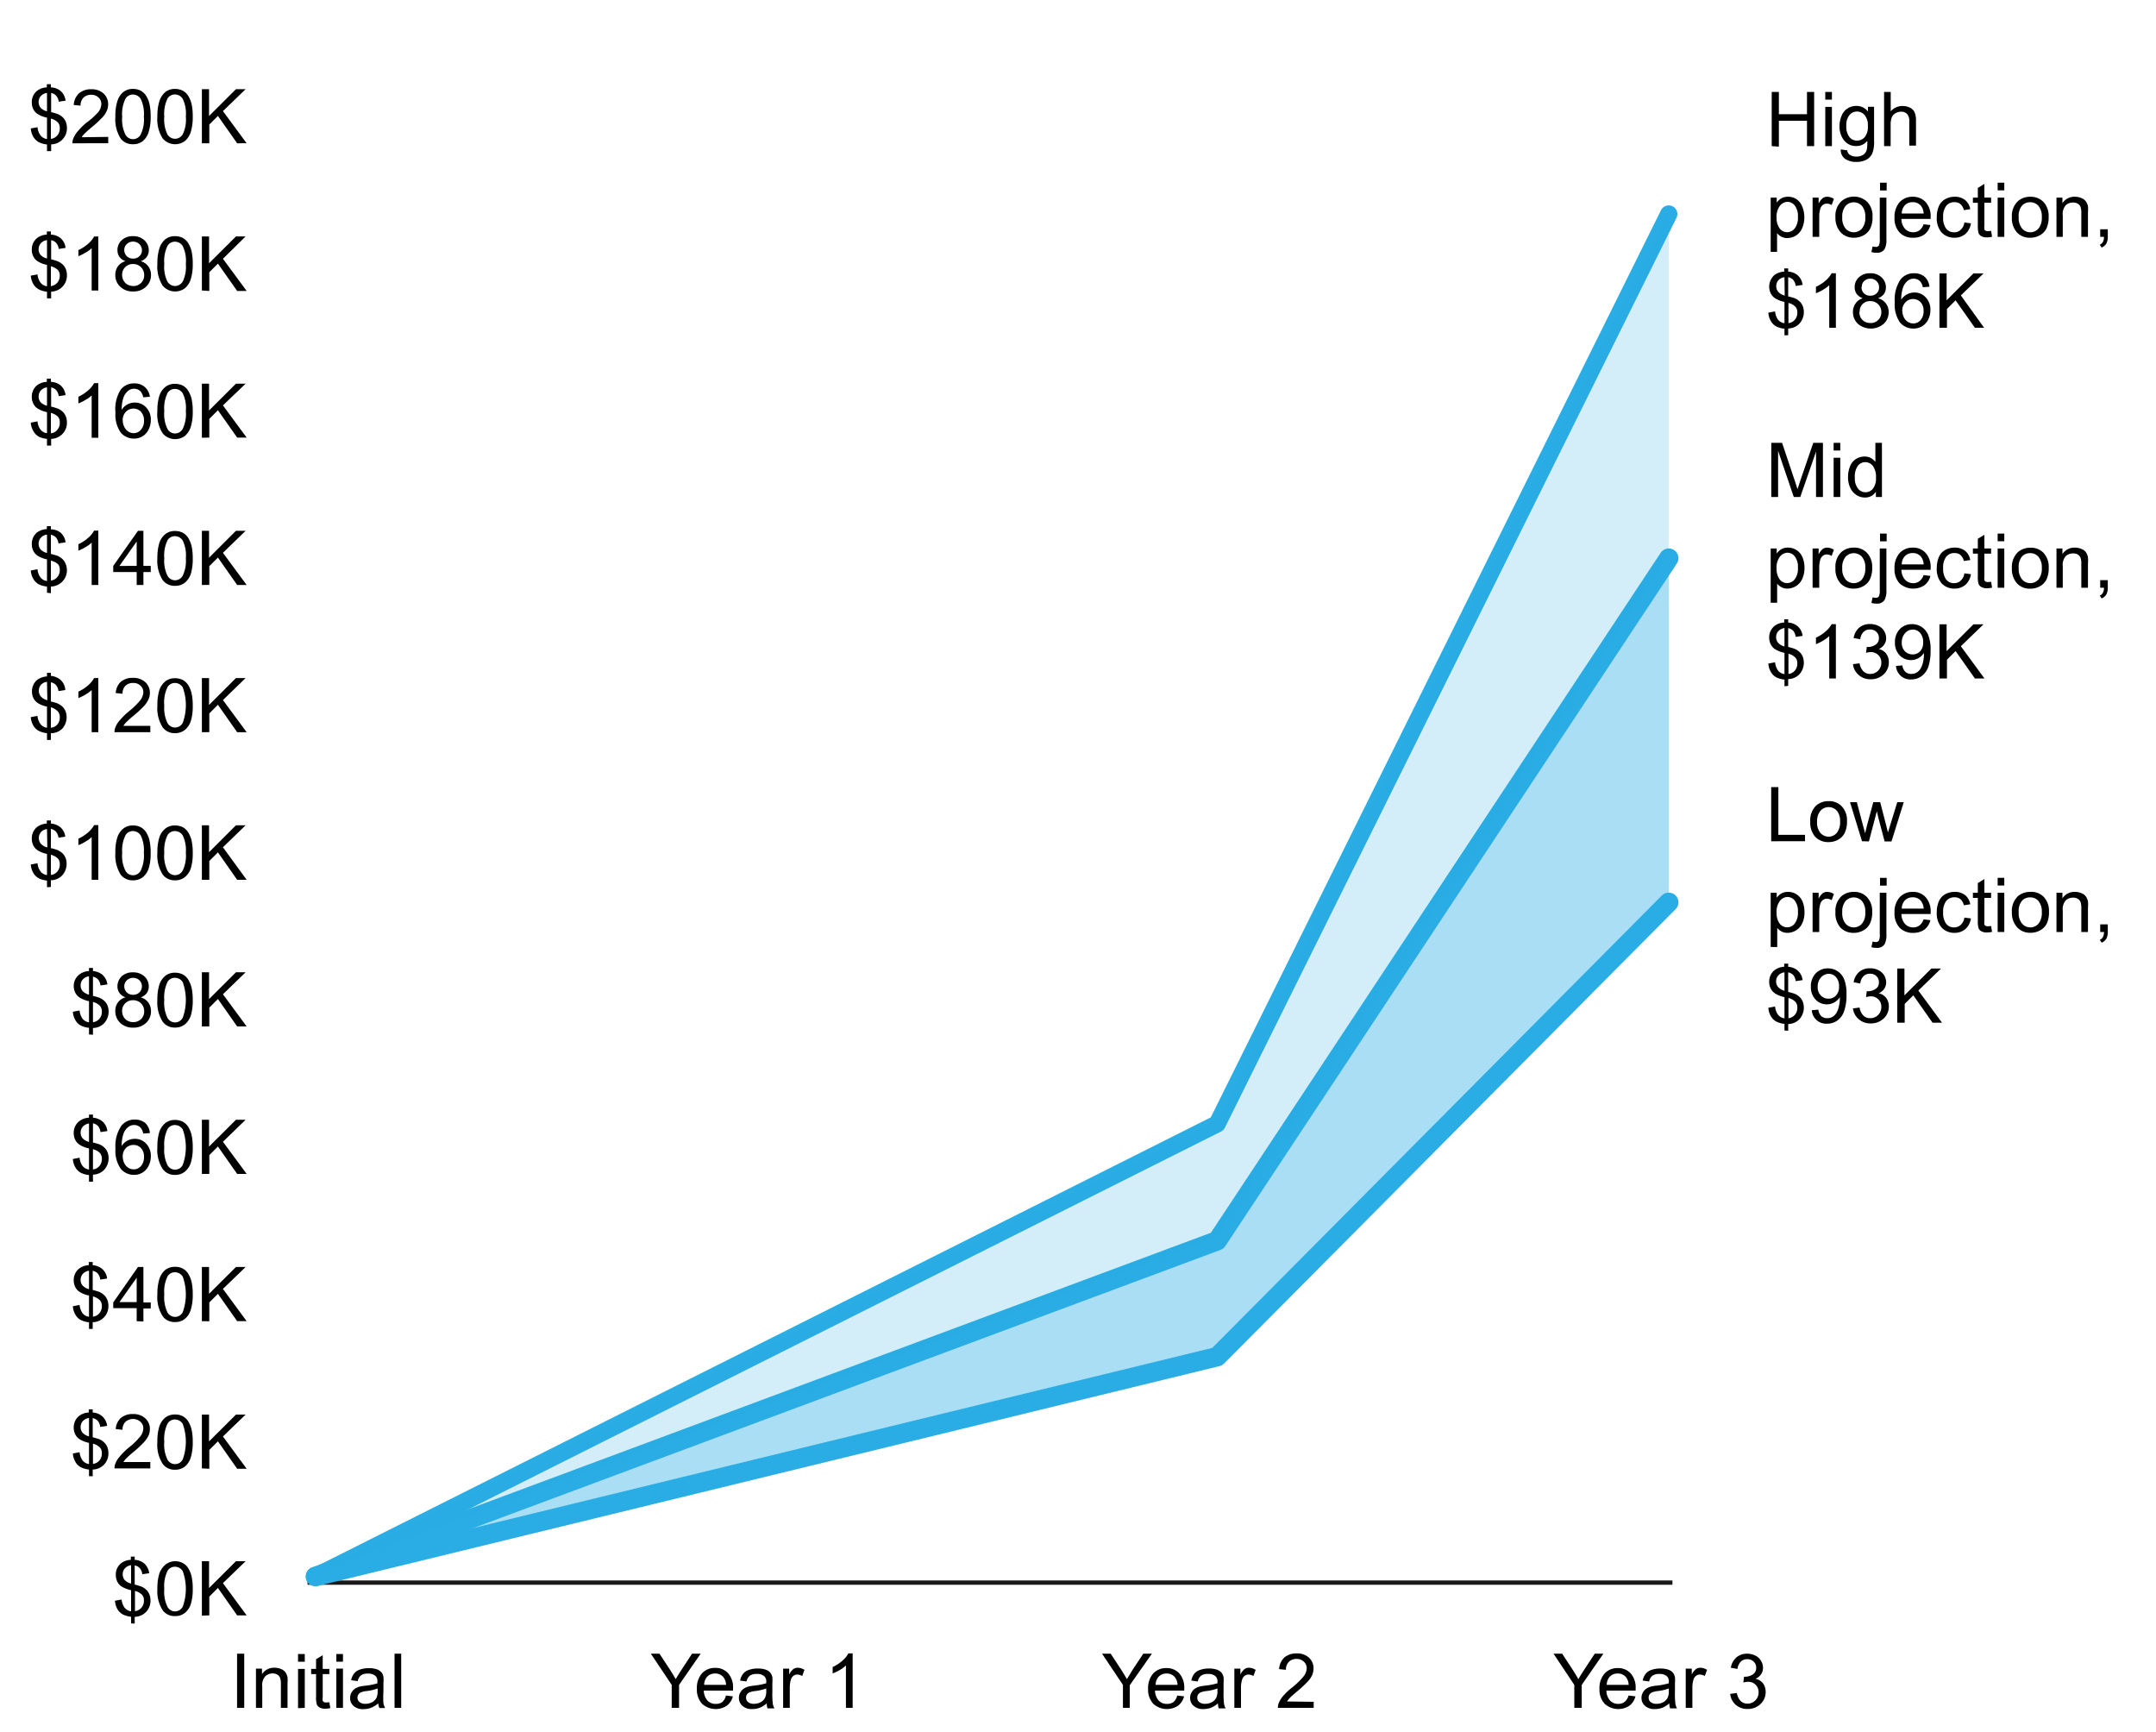<svg id="Layer_1" data-name="Layer 1" xmlns="http://www.w3.org/2000/svg" viewBox="0 0 250 200.83"><defs><style>.cls-1,.cls-2,.cls-4{fill:none;}.cls-1{stroke:#191919;stroke-miterlimit:10;stroke-width:0.5px;}.cls-2,.cls-4{stroke:#29ade4;stroke-linecap:round;stroke-linejoin:round;}.cls-2{stroke-width:2.25px;}.cls-3,.cls-5{fill:#29ade4;}.cls-3{opacity:0.4;}.cls-4{stroke-width:2px;}.cls-5{opacity:0.2;}</style></defs><path d="M10.32,154.07v-.77a2.77,2.77,0,0,1-.94-.26,1.54,1.54,0,0,1-.62-.6,2.15,2.15,0,0,1-.31-1l.78-.15a2,2,0,0,0,.31.91,1.11,1.11,0,0,0,.78.46V150.2a3.43,3.43,0,0,1-1-.37,1.49,1.49,0,0,1-.57-.57,1.73,1.73,0,0,1-.2-.83,1.69,1.69,0,0,1,.59-1.33,2,2,0,0,1,1.15-.42v-.37h.46v.37a2,2,0,0,1,1.06.4,1.72,1.72,0,0,1,.61,1.15l-.8.12a1.29,1.29,0,0,0-.28-.7,1.07,1.07,0,0,0-.59-.32v2.22c.38.1.64.18.77.23a2,2,0,0,1,.58.39,1.53,1.53,0,0,1,.35.54,1.81,1.81,0,0,1,.12.67,1.84,1.84,0,0,1-1.82,1.91v.78Zm0-6.75a1.21,1.21,0,0,0-.71.36,1,1,0,0,0-.26.69,1,1,0,0,0,.22.66,1.56,1.56,0,0,0,.75.43Zm.46,5.33a1.17,1.17,0,0,0,.74-.39,1.23,1.23,0,0,0,.29-.83,1,1,0,0,0-.21-.67,1.78,1.78,0,0,0-.82-.46Z"/><path d="M15.85,153.17v-1.51H13.13V151L16,146.89h.63V151h.85v.7h-.85v1.51Zm0-2.21v-2.83l-2,2.83Z"/><path d="M18.25,150.07a5.81,5.81,0,0,1,.23-1.79,2.34,2.34,0,0,1,.68-1.05,1.79,1.79,0,0,1,1.14-.36,1.83,1.83,0,0,1,.89.2,1.69,1.69,0,0,1,.63.59,3.34,3.34,0,0,1,.39.93,6.44,6.44,0,0,1,.14,1.48,5.74,5.74,0,0,1-.23,1.78,2.16,2.16,0,0,1-.68,1.05,1.72,1.72,0,0,1-1.14.37,1.69,1.69,0,0,1-1.42-.65A4.08,4.08,0,0,1,18.25,150.07Zm.8,0a4,4,0,0,0,.36,2.06,1,1,0,0,0,1.78,0,6.07,6.07,0,0,0,0-4.12,1.07,1.07,0,0,0-.9-.51,1,1,0,0,0-.85.45A4.07,4.07,0,0,0,19.05,150.07Z"/><path d="M23.41,153.17v-6.28h.83V150l3.12-3.11h1.12l-2.63,2.54,2.75,3.74H27.5L25.27,150l-1,1v2.18Z"/><path d="M10.32,137v-.77a2.77,2.77,0,0,1-.94-.26,1.54,1.54,0,0,1-.62-.6,2.11,2.11,0,0,1-.31-1l.78-.15a1.92,1.92,0,0,0,.31.91,1.11,1.11,0,0,0,.78.46v-2.45a3.16,3.16,0,0,1-1-.37,1.49,1.49,0,0,1-.57-.57,1.73,1.73,0,0,1-.2-.83A1.69,1.69,0,0,1,9.17,130a2,2,0,0,1,1.15-.42v-.36h.46v.36a2,2,0,0,1,1.06.4,1.74,1.74,0,0,1,.61,1.15l-.8.12a1.32,1.32,0,0,0-.28-.7,1.13,1.13,0,0,0-.59-.32v2.23a6.69,6.69,0,0,1,.77.22,2,2,0,0,1,.58.39,1.53,1.53,0,0,1,.35.54,2,2,0,0,1-.39,2,1.83,1.83,0,0,1-1.31.57V137Zm0-6.75a1.21,1.21,0,0,0-.71.36,1,1,0,0,0-.26.69,1,1,0,0,0,.22.66,1.56,1.56,0,0,0,.75.43Zm.46,5.33a1.17,1.17,0,0,0,.74-.39,1.23,1.23,0,0,0,.29-.82,1,1,0,0,0-.21-.68,1.78,1.78,0,0,0-.82-.46Z"/><path d="M17.38,131.36l-.77.06a1.45,1.45,0,0,0-.29-.66,1,1,0,0,0-.77-.33,1.05,1.05,0,0,0-.65.21,1.71,1.71,0,0,0-.57.77,4.12,4.12,0,0,0-.22,1.45,1.85,1.85,0,0,1,.68-.63,1.93,1.93,0,0,1,.85-.2,1.77,1.77,0,0,1,1.31.56,2.05,2.05,0,0,1,.54,1.47,2.41,2.41,0,0,1-.26,1.1,1.84,1.84,0,0,1-.7.78,1.88,1.88,0,0,1-1,.27A2,2,0,0,1,14,135.5a3.63,3.63,0,0,1-.61-2.34,4.16,4.16,0,0,1,.68-2.64,1.92,1.92,0,0,1,1.58-.72,1.81,1.81,0,0,1,1.21.41A1.79,1.79,0,0,1,17.38,131.36Zm-3.15,2.71a1.87,1.87,0,0,0,.17.76,1.27,1.27,0,0,0,.47.55,1.19,1.19,0,0,0,.64.19,1.08,1.08,0,0,0,.84-.39,1.57,1.57,0,0,0,.35-1.07,1.42,1.42,0,0,0-.35-1,1.13,1.13,0,0,0-.87-.37,1.2,1.2,0,0,0-.89.37A1.37,1.37,0,0,0,14.23,134.07Z"/><path d="M18.25,133a5.81,5.81,0,0,1,.23-1.79,2.25,2.25,0,0,1,.68-1,1.74,1.74,0,0,1,1.14-.37,2,2,0,0,1,.89.2,1.77,1.77,0,0,1,.63.59,3.34,3.34,0,0,1,.39.93,6.44,6.44,0,0,1,.14,1.48,5.85,5.85,0,0,1-.23,1.79,2.18,2.18,0,0,1-.68,1,1.72,1.72,0,0,1-1.14.38,1.7,1.7,0,0,1-1.42-.66A4.08,4.08,0,0,1,18.25,133Zm.8,0a4,4,0,0,0,.36,2.06,1,1,0,0,0,1.78,0,6.07,6.07,0,0,0,0-4.12,1.07,1.07,0,0,0-.9-.51,1,1,0,0,0-.85.45A4.07,4.07,0,0,0,19.05,133Z"/><path d="M23.41,136.1v-6.28h.83v3.11l3.12-3.11h1.12l-2.63,2.55,2.75,3.73H27.5l-2.23-3.18-1,1v2.18Z"/><path d="M10.32,119.93v-.77a2.77,2.77,0,0,1-.94-.26,1.54,1.54,0,0,1-.62-.6,2.11,2.11,0,0,1-.31-1l.78-.15a1.92,1.92,0,0,0,.31.91,1.11,1.11,0,0,0,.78.46v-2.45a3.16,3.16,0,0,1-1-.37,1.49,1.49,0,0,1-.57-.57,1.73,1.73,0,0,1-.2-.83A1.69,1.69,0,0,1,9.17,113a2,2,0,0,1,1.15-.42v-.36h.46v.36a2,2,0,0,1,1.06.4,1.74,1.74,0,0,1,.61,1.15l-.8.12a1.32,1.32,0,0,0-.28-.7,1.13,1.13,0,0,0-.59-.32v2.23a6.69,6.69,0,0,1,.77.22,2,2,0,0,1,.58.39,1.53,1.53,0,0,1,.35.54,2,2,0,0,1-.39,2,1.83,1.83,0,0,1-1.31.57v.78Zm0-6.74a1.15,1.15,0,0,0-.71.35,1,1,0,0,0-.26.69,1,1,0,0,0,.22.66,1.56,1.56,0,0,0,.75.43Zm.46,5.32a1.17,1.17,0,0,0,.74-.39,1.23,1.23,0,0,0,.29-.82,1,1,0,0,0-.21-.68,1.78,1.78,0,0,0-.82-.46Z"/><path d="M14.56,115.63a1.49,1.49,0,0,1-.71-.51,1.3,1.3,0,0,1-.23-.77,1.58,1.58,0,0,1,.49-1.16,1.85,1.85,0,0,1,1.32-.46,1.89,1.89,0,0,1,1.32.47,1.57,1.57,0,0,1,.5,1.17,1.31,1.31,0,0,1-.23.76,1.46,1.46,0,0,1-.7.5,1.62,1.62,0,0,1,.88.6,1.7,1.7,0,0,1,.31,1,1.82,1.82,0,0,1-.57,1.36,2.1,2.1,0,0,1-1.5.55,2.1,2.1,0,0,1-1.5-.55,1.85,1.85,0,0,1-.57-1.38,1.63,1.63,0,0,1,.31-1A1.54,1.54,0,0,1,14.56,115.63Zm-.4,1.59a1.35,1.35,0,0,0,.16.64,1.1,1.1,0,0,0,.46.47,1.31,1.31,0,0,0,.67.17,1.28,1.28,0,0,0,.91-.35,1.23,1.23,0,0,0,.36-.91,1.28,1.28,0,0,0-.37-.92,1.29,1.29,0,0,0-.93-.36,1.23,1.23,0,0,0-1.26,1.26Zm.25-2.9a1,1,0,0,0,.29.73,1,1,0,0,0,.74.28,1,1,0,0,0,.73-.28,1,1,0,0,0,0-1.4,1.08,1.08,0,0,0-1.46,0A.94.94,0,0,0,14.41,114.32Z"/><path d="M18.25,115.93a5.81,5.81,0,0,1,.23-1.79,2.25,2.25,0,0,1,.68-1,1.74,1.74,0,0,1,1.14-.37,2,2,0,0,1,.89.2,1.77,1.77,0,0,1,.63.59,3.34,3.34,0,0,1,.39.93,6.44,6.44,0,0,1,.14,1.48,5.85,5.85,0,0,1-.23,1.79,2.26,2.26,0,0,1-.68,1,1.77,1.77,0,0,1-1.14.37,1.7,1.7,0,0,1-1.42-.66A4.08,4.08,0,0,1,18.25,115.93Zm.8,0a4,4,0,0,0,.36,2.06,1,1,0,0,0,1.78,0,6.07,6.07,0,0,0,0-4.12,1.07,1.07,0,0,0-.9-.51,1,1,0,0,0-.85.45A4.07,4.07,0,0,0,19.05,115.93Z"/><path d="M23.41,119v-6.28h.83v3.11l3.12-3.11h1.12l-2.63,2.55L28.6,119H27.5l-2.23-3.18-1,1V119Z"/><path d="M5.45,102.86v-.77a2.71,2.71,0,0,1-.94-.26,1.56,1.56,0,0,1-.63-.6,2.23,2.23,0,0,1-.31-1l.78-.15a1.81,1.81,0,0,0,.32.91,1.08,1.08,0,0,0,.78.46V99a3.11,3.11,0,0,1-1-.37,1.46,1.46,0,0,1-.56-.57,1.61,1.61,0,0,1-.2-.82,1.69,1.69,0,0,1,.58-1.34,2.06,2.06,0,0,1,1.16-.42v-.36H5.9v.36a2,2,0,0,1,1.07.4A1.73,1.73,0,0,1,7.57,97l-.79.12a1.33,1.33,0,0,0-.29-.7,1.09,1.09,0,0,0-.59-.32v2.23a6.1,6.1,0,0,1,.77.22,2.16,2.16,0,0,1,.59.39,1.68,1.68,0,0,1,.35.54,2,2,0,0,1-.39,2,1.83,1.83,0,0,1-1.32.57v.78Zm0-6.74a1.08,1.08,0,0,0-.71.36,1.06,1.06,0,0,0,0,1.34,1.47,1.47,0,0,0,.75.43Zm.45,5.32a1.15,1.15,0,0,0,.74-.39,1.18,1.18,0,0,0,.29-.82,1,1,0,0,0-.2-.68,1.79,1.79,0,0,0-.83-.45Z"/><path d="M11.4,102h-.77V97.05a3.54,3.54,0,0,1-.73.53,5,5,0,0,1-.81.4v-.75a4.48,4.48,0,0,0,1.13-.73,2.94,2.94,0,0,0,.69-.84h.49Z"/><path d="M13.38,98.86a5.52,5.52,0,0,1,.23-1.79,2.18,2.18,0,0,1,.68-1,1.71,1.71,0,0,1,1.13-.37,1.92,1.92,0,0,1,.89.2,1.77,1.77,0,0,1,.63.59,2.83,2.83,0,0,1,.39.93,6.44,6.44,0,0,1,.14,1.48,5.85,5.85,0,0,1-.23,1.79,2.25,2.25,0,0,1-.67,1,1.82,1.82,0,0,1-1.15.37,1.72,1.72,0,0,1-1.42-.65A4.2,4.2,0,0,1,13.38,98.86Zm.79,0a3.94,3.94,0,0,0,.36,2.06,1,1,0,0,0,1.79,0,4,4,0,0,0,.36-2.06,3.92,3.92,0,0,0-.36-2,1.07,1.07,0,0,0-.9-.51,1,1,0,0,0-.85.45A3.89,3.89,0,0,0,14.17,98.86Z"/><path d="M18.25,98.86a5.81,5.81,0,0,1,.23-1.79,2.25,2.25,0,0,1,.68-1,1.74,1.74,0,0,1,1.14-.37,2,2,0,0,1,.89.2,1.77,1.77,0,0,1,.63.59,3.34,3.34,0,0,1,.39.93,6.44,6.44,0,0,1,.14,1.48,5.85,5.85,0,0,1-.23,1.79,2.26,2.26,0,0,1-.68,1,1.77,1.77,0,0,1-1.14.37,1.72,1.72,0,0,1-1.42-.65A4.13,4.13,0,0,1,18.25,98.86Zm.8,0a3.94,3.94,0,0,0,.36,2.06,1,1,0,0,0,1.78,0,4,4,0,0,0,.36-2.06,3.92,3.92,0,0,0-.36-2,1.07,1.07,0,0,0-.9-.51,1,1,0,0,0-.85.45A4,4,0,0,0,19.05,98.86Z"/><path d="M23.41,102V95.68h.83V98.8l3.12-3.12h1.12l-2.63,2.55L28.6,102H27.5l-2.23-3.18-1,1V102Z"/><path d="M5.45,85.79V85a2.71,2.71,0,0,1-.94-.26,1.56,1.56,0,0,1-.63-.6,2.19,2.19,0,0,1-.31-1L4.35,83a1.81,1.81,0,0,0,.32.91,1.08,1.08,0,0,0,.78.46V81.92a3.11,3.11,0,0,1-1-.37A1.46,1.46,0,0,1,3.91,81a1.61,1.61,0,0,1-.2-.82,1.69,1.69,0,0,1,.58-1.34,2.14,2.14,0,0,1,1.16-.42V78H5.9v.36A2,2,0,0,1,7,78.8,1.73,1.73,0,0,1,7.57,80l-.79.12a1.36,1.36,0,0,0-.29-.7,1,1,0,0,0-.59-.31v2.22a6.1,6.1,0,0,1,.77.22,2.16,2.16,0,0,1,.59.39,1.68,1.68,0,0,1,.35.54,2,2,0,0,1-.39,2A1.83,1.83,0,0,1,5.9,85v.78Zm0-6.74a1.08,1.08,0,0,0-.71.36,1.06,1.06,0,0,0,0,1.34,1.47,1.47,0,0,0,.75.43Zm.45,5.32A1.06,1.06,0,0,0,6.64,84a1.18,1.18,0,0,0,.29-.82,1,1,0,0,0-.2-.68A1.79,1.79,0,0,0,5.9,82Z"/><path d="M11.4,84.89h-.77V80a3.54,3.54,0,0,1-.73.53,5,5,0,0,1-.81.4v-.75a4.48,4.48,0,0,0,1.13-.73,2.94,2.94,0,0,0,.69-.84h.49Z"/><path d="M17.43,84.15v.74H13.28a1.26,1.26,0,0,1,.09-.54,2.56,2.56,0,0,1,.51-.83,8.09,8.09,0,0,1,1-1,8.49,8.49,0,0,0,1.38-1.33,1.61,1.61,0,0,0,.36-.93,1,1,0,0,0-.33-.77,1.17,1.17,0,0,0-.85-.31,1.23,1.23,0,0,0-.9.33,1.25,1.25,0,0,0-.33.92l-.79-.08A1.91,1.91,0,0,1,14,79.05a2.07,2.07,0,0,1,1.42-.46,2,2,0,0,1,1.43.5,1.65,1.65,0,0,1,.53,1.24,1.76,1.76,0,0,1-.16.74,2.84,2.84,0,0,1-.51.77,13,13,0,0,1-1.18,1.1,11.34,11.34,0,0,0-.89.79,2.42,2.42,0,0,0-.33.42Z"/><path d="M18.25,81.8a5.88,5.88,0,0,1,.23-1.8,2.25,2.25,0,0,1,.68-1,1.74,1.74,0,0,1,1.14-.37,2,2,0,0,1,.89.2,1.77,1.77,0,0,1,.63.59,3.34,3.34,0,0,1,.39.93,6.47,6.47,0,0,1,.14,1.49,5.78,5.78,0,0,1-.23,1.78,2.26,2.26,0,0,1-.68,1A1.77,1.77,0,0,1,20.3,85a1.72,1.72,0,0,1-1.42-.65A4.12,4.12,0,0,1,18.25,81.8Zm.8,0a3.92,3.92,0,0,0,.36,2,1,1,0,0,0,1.78,0,6,6,0,0,0,0-4.11,1.07,1.07,0,0,0-.9-.51,1,1,0,0,0-.85.45A4,4,0,0,0,19.05,81.8Z"/><path d="M23.41,84.89V78.61h.83v3.12l3.12-3.12h1.12l-2.63,2.55,2.75,3.73H27.5l-2.23-3.18-1,1v2.17Z"/><path d="M5.45,68.72V68a2.72,2.72,0,0,1-.94-.25,1.66,1.66,0,0,1-.63-.61,2.19,2.19,0,0,1-.31-1l.78-.15a1.89,1.89,0,0,0,.32.92,1.1,1.1,0,0,0,.78.45V64.85a3.11,3.11,0,0,1-1-.37,1.4,1.4,0,0,1-.56-.57,1.61,1.61,0,0,1-.2-.82,1.69,1.69,0,0,1,.58-1.34,2.06,2.06,0,0,1,1.16-.41V61H5.9v.37A1.91,1.91,0,0,1,7,61.73a1.73,1.73,0,0,1,.6,1.15L6.78,63a1.29,1.29,0,0,0-.29-.69A1,1,0,0,0,5.9,62v2.22c.39.1.64.17.77.22a2.16,2.16,0,0,1,.59.39,1.68,1.68,0,0,1,.35.54A1.89,1.89,0,0,1,5.9,68v.77Zm0-6.74a1.08,1.08,0,0,0-.71.36,1,1,0,0,0-.26.69,1,1,0,0,0,.22.66,1.54,1.54,0,0,0,.75.42ZM5.9,67.3a1.06,1.06,0,0,0,.74-.39,1.16,1.16,0,0,0,.29-.82,1,1,0,0,0-.2-.68A1.79,1.79,0,0,0,5.9,65Z"/><path d="M11.4,67.82h-.77V62.91a3.54,3.54,0,0,1-.73.53,5,5,0,0,1-.81.4v-.75a4.48,4.48,0,0,0,1.13-.73,2.94,2.94,0,0,0,.69-.84h.49Z"/><path d="M15.85,67.82v-1.5H13.13v-.71L16,61.54h.63v4.07h.85v.71h-.85v1.5Zm0-2.21V62.78l-2,2.83Z"/><path d="M18.25,64.73a5.88,5.88,0,0,1,.23-1.8,2.25,2.25,0,0,1,.68-1,1.74,1.74,0,0,1,1.14-.37,2,2,0,0,1,.89.2,1.77,1.77,0,0,1,.63.59,3.61,3.61,0,0,1,.39.93,6.47,6.47,0,0,1,.14,1.49,5.78,5.78,0,0,1-.23,1.78,2.26,2.26,0,0,1-.68,1,1.77,1.77,0,0,1-1.14.37,1.72,1.72,0,0,1-1.42-.65A4.1,4.1,0,0,1,18.25,64.73Zm.8,0a3.92,3.92,0,0,0,.36,2,1,1,0,0,0,1.78,0,3.94,3.94,0,0,0,.36-2,3.94,3.94,0,0,0-.36-2.06,1.07,1.07,0,0,0-.9-.51,1,1,0,0,0-.85.45A4,4,0,0,0,19.05,64.73Z"/><path d="M23.41,67.82V61.54h.83v3.12l3.12-3.12h1.12l-2.63,2.55,2.75,3.73H27.5l-2.23-3.18-1,1v2.17Z"/><path d="M5.45,51.66v-.78a2.72,2.72,0,0,1-.94-.25A1.66,1.66,0,0,1,3.88,50a2.19,2.19,0,0,1-.31-1l.78-.15a1.89,1.89,0,0,0,.32.92,1.1,1.1,0,0,0,.78.45V47.78a3.11,3.11,0,0,1-1-.37,1.34,1.34,0,0,1-.56-.57,1.58,1.58,0,0,1-.2-.82,1.67,1.67,0,0,1,.58-1.33,2,2,0,0,1,1.16-.42V43.9H5.9v.37A1.91,1.91,0,0,1,7,44.66a1.73,1.73,0,0,1,.6,1.15l-.79.12a1.29,1.29,0,0,0-.29-.69,1,1,0,0,0-.59-.32v2.22a5.62,5.62,0,0,1,.77.23,1.94,1.94,0,0,1,.59.38,1.68,1.68,0,0,1,.35.54,1.87,1.87,0,0,1,.12.68,1.84,1.84,0,0,1-.51,1.33,1.88,1.88,0,0,1-1.32.58v.78Zm0-6.75a1.08,1.08,0,0,0-.71.36,1,1,0,0,0-.26.69,1,1,0,0,0,.22.66,1.54,1.54,0,0,0,.75.42Zm.45,5.32a1.06,1.06,0,0,0,.74-.39A1.16,1.16,0,0,0,6.93,49a1,1,0,0,0-.2-.68,1.79,1.79,0,0,0-.83-.45Z"/><path d="M11.4,50.75h-.77V45.84a3.21,3.21,0,0,1-.73.53,5,5,0,0,1-.81.4V46a4.8,4.8,0,0,0,1.13-.74,2.94,2.94,0,0,0,.69-.84h.49Z"/><path d="M17.38,46l-.77.06a1.57,1.57,0,0,0-.29-.66,1,1,0,0,0-.77-.33,1.05,1.05,0,0,0-.65.21,1.77,1.77,0,0,0-.57.77,4.19,4.19,0,0,0-.22,1.46,1.7,1.7,0,0,1,.68-.63,1.8,1.8,0,0,1,.84-.21,1.75,1.75,0,0,1,1.32.57,2,2,0,0,1,.54,1.46,2.41,2.41,0,0,1-.26,1.1,1.84,1.84,0,0,1-.7.78,1.88,1.88,0,0,1-1,.27A2,2,0,0,1,14,50.15a3.59,3.59,0,0,1-.61-2.33A4.17,4.17,0,0,1,14,45.17a1.92,1.92,0,0,1,1.58-.72,1.76,1.76,0,0,1,1.21.42A1.78,1.78,0,0,1,17.38,46Zm-3.15,2.71a1.83,1.83,0,0,0,.17.76,1.3,1.3,0,0,0,.47.56,1.25,1.25,0,0,0,.64.19,1.11,1.11,0,0,0,.84-.4,1.57,1.57,0,0,0,.35-1.07,1.45,1.45,0,0,0-.35-1,1.14,1.14,0,0,0-.87-.38,1.21,1.21,0,0,0-.89.38A1.35,1.35,0,0,0,14.23,48.72Z"/><path d="M18.25,47.66a5.81,5.81,0,0,1,.23-1.79,2.24,2.24,0,0,1,.68-1,1.74,1.74,0,0,1,1.14-.37,2,2,0,0,1,.89.2,1.77,1.77,0,0,1,.63.59,3.61,3.61,0,0,1,.39.93,6.53,6.53,0,0,1,.14,1.49,5.78,5.78,0,0,1-.23,1.78,2.26,2.26,0,0,1-.68,1.05,1.9,1.9,0,0,1-2.56-.28A4.08,4.08,0,0,1,18.25,47.66Zm.8,0a3.92,3.92,0,0,0,.36,2.05,1,1,0,0,0,1.78,0,3.94,3.94,0,0,0,.36-2.05,3.94,3.94,0,0,0-.36-2.06,1.07,1.07,0,0,0-.9-.51,1,1,0,0,0-.85.45A4,4,0,0,0,19.05,47.66Z"/><path d="M23.41,50.75V44.48h.83v3.11l3.12-3.11h1.12L25.85,47l2.75,3.73H27.5l-2.23-3.17-1,1v2.17Z"/><path d="M5.45,34.59v-.77a2.94,2.94,0,0,1-.94-.26,1.71,1.71,0,0,1-.63-.6,2.27,2.27,0,0,1-.31-1l.78-.15a1.89,1.89,0,0,0,.32.92,1.14,1.14,0,0,0,.78.46V30.71a3.11,3.11,0,0,1-1-.37,1.34,1.34,0,0,1-.56-.57,1.58,1.58,0,0,1-.2-.82,1.67,1.67,0,0,1,.58-1.33,2,2,0,0,1,1.16-.42v-.37H5.9v.37A1.91,1.91,0,0,1,7,27.59a1.73,1.73,0,0,1,.6,1.15l-.79.12a1.29,1.29,0,0,0-.29-.69,1,1,0,0,0-.59-.32v2.22a5.62,5.62,0,0,1,.77.23,1.94,1.94,0,0,1,.59.38,1.68,1.68,0,0,1,.35.54,1.91,1.91,0,0,1,.12.68,1.84,1.84,0,0,1-.51,1.33,1.88,1.88,0,0,1-1.32.58v.78Zm0-6.75a1.08,1.08,0,0,0-.71.36,1,1,0,0,0-.26.69,1,1,0,0,0,.22.66,1.47,1.47,0,0,0,.75.42Zm.45,5.33a1.15,1.15,0,0,0,.74-.39A1.2,1.2,0,0,0,6.93,32a1,1,0,0,0-.2-.68,1.79,1.79,0,0,0-.83-.45Z"/><path d="M11.4,33.68h-.77V28.77a3.21,3.21,0,0,1-.73.53,5,5,0,0,1-.81.4V29a4.8,4.8,0,0,0,1.13-.74,2.94,2.94,0,0,0,.69-.84h.49Z"/><path d="M14.56,30.28a1.47,1.47,0,0,1-.71-.5,1.35,1.35,0,0,1-.23-.78,1.54,1.54,0,0,1,.49-1.15,1.84,1.84,0,0,1,1.31-.47,1.86,1.86,0,0,1,1.33.48,1.55,1.55,0,0,1,.5,1.16,1.29,1.29,0,0,1-.23.76,1.44,1.44,0,0,1-.7.5,1.62,1.62,0,0,1,1.19,1.61,1.82,1.82,0,0,1-.57,1.35,2.06,2.06,0,0,1-1.5.55,2.06,2.06,0,0,1-1.5-.55,1.83,1.83,0,0,1-.57-1.37,1.66,1.66,0,0,1,.31-1A1.59,1.59,0,0,1,14.56,30.28Zm-.4,1.59a1.35,1.35,0,0,0,.16.64,1.18,1.18,0,0,0,.46.48,1.42,1.42,0,0,0,.67.17,1.24,1.24,0,0,0,.91-.36,1.22,1.22,0,0,0,.36-.9,1.26,1.26,0,0,0-1.3-1.29,1.23,1.23,0,0,0-1.26,1.26Zm.25-2.9a1,1,0,0,0,.29.73,1,1,0,0,0,.74.28,1,1,0,0,0,.73-.28.91.91,0,0,0,.29-.68,1,1,0,0,0-.3-.72,1.06,1.06,0,0,0-1.46,0A.92.92,0,0,0,14.41,29Z"/><path d="M18.25,30.59a5.81,5.81,0,0,1,.23-1.79,2.29,2.29,0,0,1,.68-1.05,1.74,1.74,0,0,1,1.14-.37,2,2,0,0,1,.89.2,1.86,1.86,0,0,1,.63.59,3.61,3.61,0,0,1,.39.93,6.53,6.53,0,0,1,.14,1.49,5.78,5.78,0,0,1-.23,1.78,2.26,2.26,0,0,1-.68,1.05,1.9,1.9,0,0,1-2.56-.28A4.08,4.08,0,0,1,18.25,30.59Zm.8,0a3.92,3.92,0,0,0,.36,2.05,1.05,1.05,0,0,0,.89.52,1.08,1.08,0,0,0,.89-.52,3.92,3.92,0,0,0,.36-2.05,3.94,3.94,0,0,0-.36-2.06,1.07,1.07,0,0,0-.9-.51,1,1,0,0,0-.85.45A4,4,0,0,0,19.05,30.59Z"/><path d="M23.41,33.68V27.41h.83v3.11l3.12-3.11h1.12L25.85,30l2.75,3.73H27.5l-2.23-3.17-1,1v2.17Z"/><path d="M5.45,17.52v-.77a2.94,2.94,0,0,1-.94-.26,1.71,1.71,0,0,1-.63-.6,2.27,2.27,0,0,1-.31-1l.78-.14a1.89,1.89,0,0,0,.32.91,1.14,1.14,0,0,0,.78.46V13.64a3.11,3.11,0,0,1-1-.37,1.37,1.37,0,0,1-.56-.56,1.65,1.65,0,0,1-.2-.83,1.67,1.67,0,0,1,.58-1.33,2,2,0,0,1,1.16-.42V9.76H5.9v.37A1.91,1.91,0,0,1,7,10.52a1.73,1.73,0,0,1,.6,1.15l-.79.12a1.29,1.29,0,0,0-.29-.69,1,1,0,0,0-.59-.32V13a5.62,5.62,0,0,1,.77.23,1.94,1.94,0,0,1,.59.38,1.68,1.68,0,0,1,.35.54,1.91,1.91,0,0,1,.12.68,1.84,1.84,0,0,1-.51,1.33,1.88,1.88,0,0,1-1.32.58v.78Zm0-6.75a1.18,1.18,0,0,0-.71.36,1,1,0,0,0-.26.69,1,1,0,0,0,.22.66,1.4,1.4,0,0,0,.75.42ZM5.9,16.1a1.15,1.15,0,0,0,.74-.39,1.2,1.2,0,0,0,.29-.83,1,1,0,0,0-.2-.67,1.79,1.79,0,0,0-.83-.46Z"/><path d="M12.55,15.87v.74H8.4a1.6,1.6,0,0,1,.09-.53A3.15,3.15,0,0,1,9,15.24a8.09,8.09,0,0,1,1-1A8.49,8.49,0,0,0,11.39,13a1.56,1.56,0,0,0,.36-.92,1,1,0,0,0-.33-.78,1.16,1.16,0,0,0-.85-.31,1.21,1.21,0,0,0-.89.33,1.28,1.28,0,0,0-.34.93l-.79-.08a2,2,0,0,1,.61-1.35,2.09,2.09,0,0,1,1.43-.47,2,2,0,0,1,1.43.5,1.65,1.65,0,0,1,.52,1.24,1.88,1.88,0,0,1-.15.74,2.69,2.69,0,0,1-.51.77,13.17,13.17,0,0,1-1.19,1.11,11.15,11.15,0,0,0-.89.79,2.47,2.47,0,0,0-.33.41Z"/><path d="M13.38,13.52a5.52,5.52,0,0,1,.23-1.79,2.21,2.21,0,0,1,.68-1.05,1.71,1.71,0,0,1,1.13-.37,1.92,1.92,0,0,1,.89.2,1.86,1.86,0,0,1,.63.59,3,3,0,0,1,.39.94,6.38,6.38,0,0,1,.14,1.48,5.78,5.78,0,0,1-.23,1.78,2.25,2.25,0,0,1-.67,1.05,1.76,1.76,0,0,1-1.15.37A1.72,1.72,0,0,1,14,16.07,4.15,4.15,0,0,1,13.38,13.52Zm.79,0a4,4,0,0,0,.36,2.06,1,1,0,0,0,1.79,0,3.92,3.92,0,0,0,.36-2.05,4,4,0,0,0-.36-2.06,1.07,1.07,0,0,0-.9-.51,1,1,0,0,0-.85.45A3.93,3.93,0,0,0,14.17,13.52Z"/><path d="M18.25,13.52a5.81,5.81,0,0,1,.23-1.79,2.29,2.29,0,0,1,.68-1.05,1.74,1.74,0,0,1,1.14-.37,2,2,0,0,1,.89.2,1.86,1.86,0,0,1,.63.59,3.54,3.54,0,0,1,.39.94,6.38,6.38,0,0,1,.14,1.48,5.78,5.78,0,0,1-.23,1.78,2.26,2.26,0,0,1-.68,1.05,1.9,1.9,0,0,1-2.56-.28A4.08,4.08,0,0,1,18.25,13.52Zm.8,0a4,4,0,0,0,.36,2.06,1.07,1.07,0,0,0,.89.51,1.05,1.05,0,0,0,.89-.52,3.92,3.92,0,0,0,.36-2.05,4,4,0,0,0-.36-2.06,1.07,1.07,0,0,0-.9-.51,1,1,0,0,0-.85.45A4,4,0,0,0,19.05,13.52Z"/><path d="M23.41,16.61V10.34h.83v3.11l3.12-3.11h1.12l-2.63,2.54,2.75,3.73H27.5l-2.23-3.17-1,1v2.17Z"/><path d="M10.32,171.14v-.77a2.77,2.77,0,0,1-.94-.26,1.54,1.54,0,0,1-.62-.6,2.15,2.15,0,0,1-.31-1l.78-.15a2,2,0,0,0,.31.91,1.11,1.11,0,0,0,.78.46v-2.45a3.43,3.43,0,0,1-1-.37,1.49,1.49,0,0,1-.57-.57,1.73,1.73,0,0,1-.2-.83,1.69,1.69,0,0,1,.59-1.33,2,2,0,0,1,1.15-.42v-.37h.46v.37a1.88,1.88,0,0,1,1.06.4,1.72,1.72,0,0,1,.61,1.15l-.8.12a1.29,1.29,0,0,0-.28-.7,1.07,1.07,0,0,0-.59-.32v2.22c.38.1.64.18.77.23a1.79,1.79,0,0,1,.58.39,1.53,1.53,0,0,1,.35.54,1.81,1.81,0,0,1,.12.67,1.84,1.84,0,0,1-1.82,1.91v.78Zm0-6.75a1.21,1.21,0,0,0-.71.36,1,1,0,0,0-.26.69,1,1,0,0,0,.22.66,1.56,1.56,0,0,0,.75.43Zm.46,5.33a1.17,1.17,0,0,0,.74-.39,1.23,1.23,0,0,0,.29-.83,1,1,0,0,0-.21-.67,1.78,1.78,0,0,0-.82-.46Z"/><path d="M17.43,169.5v.74H13.28a1.23,1.23,0,0,1,.09-.54,2.74,2.74,0,0,1,.51-.83,7.41,7.41,0,0,1,1-1,8.49,8.49,0,0,0,1.38-1.33,1.61,1.61,0,0,0,.36-.93,1,1,0,0,0-.33-.77,1.31,1.31,0,0,0-1.74,0,1.21,1.21,0,0,0-.34.92l-.79-.08A1.91,1.91,0,0,1,14,164.4a2.07,2.07,0,0,1,1.42-.46,2,2,0,0,1,1.43.5,1.63,1.63,0,0,1,.53,1.24,1.92,1.92,0,0,1-.15.74,3,3,0,0,1-.52.76,11.56,11.56,0,0,1-1.18,1.11,11.34,11.34,0,0,0-.89.79,2.42,2.42,0,0,0-.33.42Z"/><path d="M18.25,167.14a5.81,5.81,0,0,1,.23-1.79,2.34,2.34,0,0,1,.68-1,1.79,1.79,0,0,1,1.14-.36,1.83,1.83,0,0,1,.89.2,1.69,1.69,0,0,1,.63.59,3.34,3.34,0,0,1,.39.93,6.44,6.44,0,0,1,.14,1.48,5.74,5.74,0,0,1-.23,1.78,2.16,2.16,0,0,1-.68,1.05,1.72,1.72,0,0,1-1.14.37,1.69,1.69,0,0,1-1.42-.65A4.08,4.08,0,0,1,18.25,167.14Zm.8,0a4,4,0,0,0,.36,2.06,1,1,0,0,0,1.78,0,6.07,6.07,0,0,0,0-4.12,1.07,1.07,0,0,0-.9-.51,1,1,0,0,0-.85.45A4.07,4.07,0,0,0,19.05,167.14Z"/><path d="M23.41,170.24V164h.83v3.11L27.36,164h1.12l-2.63,2.54,2.75,3.74H27.5l-2.23-3.18-1,1v2.18Z"/><path d="M15.2,188.21v-.77a2.94,2.94,0,0,1-.94-.26,1.71,1.71,0,0,1-.63-.6,2.27,2.27,0,0,1-.3-1l.77-.14a2,2,0,0,0,.32.91,1.15,1.15,0,0,0,.78.46v-2.45a3.64,3.64,0,0,1-1-.37,1.42,1.42,0,0,1-.57-.57,1.76,1.76,0,0,1-.2-.83,1.67,1.67,0,0,1,.58-1.33,2,2,0,0,1,1.16-.42v-.37h.45v.37a1.88,1.88,0,0,1,1.07.39,1.81,1.81,0,0,1,.61,1.16l-.8.12a1.29,1.29,0,0,0-.29-.7,1,1,0,0,0-.59-.32v2.22a6.86,6.86,0,0,1,.77.23,1.84,1.84,0,0,1,.59.39,1.58,1.58,0,0,1,.35.53,1.91,1.91,0,0,1,.12.68,1.87,1.87,0,0,1-.51,1.34,1.92,1.92,0,0,1-1.32.57v.78Zm0-6.75a1.18,1.18,0,0,0-.71.36,1,1,0,0,0-.26.69,1,1,0,0,0,.22.66,1.48,1.48,0,0,0,.75.42Zm.45,5.33a1.15,1.15,0,0,0,.74-.39,1.19,1.19,0,0,0,.3-.83,1,1,0,0,0-.21-.67,1.82,1.82,0,0,0-.83-.46Z"/><path d="M18.25,184.21a5.81,5.81,0,0,1,.23-1.79,2.34,2.34,0,0,1,.68-1A1.79,1.79,0,0,1,20.3,181a1.83,1.83,0,0,1,.89.21,1.74,1.74,0,0,1,.63.58,3.54,3.54,0,0,1,.39.94,6.38,6.38,0,0,1,.14,1.48,5.74,5.74,0,0,1-.23,1.78,2.16,2.16,0,0,1-.68,1,1.72,1.72,0,0,1-1.14.37,1.69,1.69,0,0,1-1.42-.65A4.08,4.08,0,0,1,18.25,184.21Zm.8,0a4,4,0,0,0,.36,2.06,1,1,0,0,0,1.78,0,6.07,6.07,0,0,0,0-4.12,1.07,1.07,0,0,0-.9-.51,1,1,0,0,0-.85.45A4,4,0,0,0,19.05,184.21Z"/><path d="M23.41,187.31V181h.83v3.11L27.36,181h1.12l-2.63,2.54,2.75,3.74H27.5l-2.23-3.18-1,1v2.18Z"/><path d="M27.49,198v-6.28h.83V198Z"/><path d="M29.68,198v-4.55h.7v.65a1.62,1.62,0,0,1,1.44-.75,2.06,2.06,0,0,1,.76.14,1.25,1.25,0,0,1,.52.39,1.63,1.63,0,0,1,.24.57,5.66,5.66,0,0,1,0,.75V198h-.77v-2.77a2,2,0,0,0-.09-.7.79.79,0,0,0-.32-.38,1,1,0,0,0-.54-.14,1.25,1.25,0,0,0-.85.32,1.53,1.53,0,0,0-.36,1.18V198Z"/><path d="M34.56,192.65v-.89h.78v.89Zm0,5.39v-4.55h.78V198Z"/><path d="M38.19,197.35l.11.68a3.36,3.36,0,0,1-.58.07,1.28,1.28,0,0,1-.65-.14.74.74,0,0,1-.33-.35,2.83,2.83,0,0,1-.09-.91v-2.61h-.57v-.6h.57v-1.13l.77-.46v1.59h.77v.6h-.77v2.66a1.23,1.23,0,0,0,0,.42.31.31,0,0,0,.13.15.48.48,0,0,0,.26.06Z"/><path d="M39,192.65v-.89h.77v.89ZM39,198v-4.55h.77V198Z"/><path d="M43.86,197.48A2.91,2.91,0,0,1,43,198a2.34,2.34,0,0,1-.85.15,1.62,1.62,0,0,1-1.15-.37,1.18,1.18,0,0,1-.4-.93,1.23,1.23,0,0,1,.15-.61,1.34,1.34,0,0,1,.4-.45,2,2,0,0,1,.55-.25,4.75,4.75,0,0,1,.69-.11,7.58,7.58,0,0,0,1.37-.27c0-.11,0-.17,0-.2a.82.82,0,0,0-.22-.66,1.27,1.27,0,0,0-.88-.27,1.32,1.32,0,0,0-.8.2,1.13,1.13,0,0,0-.38.67l-.76-.1a1.76,1.76,0,0,1,.34-.78,1.42,1.42,0,0,1,.68-.46,3,3,0,0,1,1-.16,2.79,2.79,0,0,1,.95.13,1.3,1.3,0,0,1,.54.35,1.18,1.18,0,0,1,.23.52,3.85,3.85,0,0,1,0,.71v1a11.44,11.44,0,0,0,0,1.36,1.92,1.92,0,0,0,.2.55H44A1.59,1.59,0,0,1,43.86,197.48Zm-.07-1.73a5.31,5.31,0,0,1-1.25.3,2.58,2.58,0,0,0-.68.15.67.67,0,0,0-.41.62.65.65,0,0,0,.24.51,1,1,0,0,0,.68.2,1.57,1.57,0,0,0,.79-.19,1.24,1.24,0,0,0,.51-.53,1.93,1.93,0,0,0,.12-.77Z"/><path d="M45.75,198v-6.28h.77V198Z"/><path d="M205.38,97.53V91.25h.83v5.54h3.09v.74Z"/><path d="M209.91,95.25a2.34,2.34,0,0,1,.7-1.87,2.15,2.15,0,0,1,1.43-.5,2,2,0,0,1,1.53.61,2.34,2.34,0,0,1,.6,1.7,3,3,0,0,1-.27,1.38,1.79,1.79,0,0,1-.76.78,2.22,2.22,0,0,1-1.1.28,2.06,2.06,0,0,1-1.55-.61A2.47,2.47,0,0,1,209.91,95.25Zm.79,0a1.9,1.9,0,0,0,.38,1.31,1.26,1.26,0,0,0,1.91,0,2,2,0,0,0,.38-1.33A1.87,1.87,0,0,0,213,94a1.28,1.28,0,0,0-1.91,0A1.89,1.89,0,0,0,210.7,95.25Z"/><path d="M215.91,97.53,214.52,93h.79L216,95.6l.27,1,.23-.94.72-2.66h.8l.68,2.64.22.87.27-.88L220,93h.75l-1.42,4.55h-.8l-.72-2.73-.18-.77-.92,3.5Z"/><path d="M205.32,109.79V103.5h.7v.59a1.72,1.72,0,0,1,.56-.52,1.61,1.61,0,0,1,.76-.17,1.75,1.75,0,0,1,1,.3,1.83,1.83,0,0,1,.68.84,3.16,3.16,0,0,1,.22,1.2A3,3,0,0,1,209,107a1.9,1.9,0,0,1-1.73,1.15,1.41,1.41,0,0,1-.69-.16,1.69,1.69,0,0,1-.5-.41v2.21Zm.69-4a2,2,0,0,0,.36,1.3,1.09,1.09,0,0,0,.86.42,1.12,1.12,0,0,0,.88-.44,2.08,2.08,0,0,0,.37-1.34,2,2,0,0,0-.36-1.31,1.1,1.1,0,0,0-.86-.43,1.15,1.15,0,0,0-.87.46A2.08,2.08,0,0,0,206,105.8Z"/><path d="M210.18,108.05V103.5h.7v.69a1.81,1.81,0,0,1,.49-.64.86.86,0,0,1,.49-.15,1.44,1.44,0,0,1,.79.25l-.26.71a1.14,1.14,0,0,0-.57-.17.75.75,0,0,0-.45.16.86.86,0,0,0-.29.42,3.15,3.15,0,0,0-.13.9v2.38Z"/><path d="M212.83,105.77a2.34,2.34,0,0,1,.7-1.87,2.13,2.13,0,0,1,1.43-.5,2,2,0,0,1,1.53.61,2.34,2.34,0,0,1,.6,1.7,2.91,2.91,0,0,1-.27,1.38,1.76,1.76,0,0,1-.77.78,2.16,2.16,0,0,1-1.09.28,2.06,2.06,0,0,1-1.55-.61A2.47,2.47,0,0,1,212.83,105.77Zm.79,0a1.9,1.9,0,0,0,.38,1.31,1.26,1.26,0,0,0,1.91,0,1.94,1.94,0,0,0,.38-1.33,1.87,1.87,0,0,0-.38-1.28,1.28,1.28,0,0,0-1.91,0A1.89,1.89,0,0,0,213.62,105.77Z"/><path d="M217,109.81l.14-.65a1.62,1.62,0,0,0,.37.06.43.43,0,0,0,.35-.16,1.58,1.58,0,0,0,.11-.78V103.5h.77v4.8a2.31,2.31,0,0,1-.21,1.16,1,1,0,0,1-.93.43A2,2,0,0,1,217,109.81Zm1-7.14v-.9h.77v.9Z"/><path d="M223.05,106.58l.79.1a1.91,1.91,0,0,1-.69,1.09,2.15,2.15,0,0,1-1.3.38,2.09,2.09,0,0,1-1.59-.61,2.41,2.41,0,0,1-.58-1.73,2.53,2.53,0,0,1,.59-1.78,2,2,0,0,1,1.53-.63,1.91,1.91,0,0,1,1.49.62,2.45,2.45,0,0,1,.58,1.75v.2h-3.39a1.74,1.74,0,0,0,.42,1.15,1.28,1.28,0,0,0,.95.4,1.17,1.17,0,0,0,.72-.23A1.44,1.44,0,0,0,223.05,106.58Zm-2.53-1.24h2.54a1.59,1.59,0,0,0-.29-.86,1.19,1.19,0,0,0-1-.45,1.21,1.21,0,0,0-.89.36A1.37,1.37,0,0,0,220.52,105.34Z"/><path d="M227.78,106.38l.76.1a2,2,0,0,1-.64,1.23,1.88,1.88,0,0,1-1.26.44,2,2,0,0,1-1.5-.61,2.52,2.52,0,0,1-.56-1.75,3.23,3.23,0,0,1,.24-1.29,1.72,1.72,0,0,1,.74-.83,2.29,2.29,0,0,1,1.09-.27,1.88,1.88,0,0,1,1.21.37,1.71,1.71,0,0,1,.6,1.07l-.74.11a1.36,1.36,0,0,0-.38-.69,1,1,0,0,0-.66-.23,1.19,1.19,0,0,0-1,.42,2,2,0,0,0-.36,1.32,2.08,2.08,0,0,0,.35,1.33,1.13,1.13,0,0,0,.92.42,1.09,1.09,0,0,0,.75-.28A1.39,1.39,0,0,0,227.78,106.38Z"/><path d="M230.88,107.36l.11.68a3.36,3.36,0,0,1-.58.07,1.28,1.28,0,0,1-.65-.14.68.68,0,0,1-.33-.34,2.92,2.92,0,0,1-.09-.91V104.1h-.57v-.6h.57v-1.12l.76-.47v1.59h.78v.6h-.78v2.66a1.57,1.57,0,0,0,0,.42.29.29,0,0,0,.14.15.48.48,0,0,0,.26.06Z"/><path d="M231.64,102.66v-.89h.77v.89Zm0,5.39V103.5h.77v4.55Z"/><path d="M233.29,105.77a2.38,2.38,0,0,1,.7-1.87,2.17,2.17,0,0,1,1.43-.5A2,2,0,0,1,237,104a2.37,2.37,0,0,1,.59,1.7,3.05,3.05,0,0,1-.26,1.38,1.81,1.81,0,0,1-.77.78,2.17,2.17,0,0,1-1.1.28,2,2,0,0,1-1.54-.61A2.47,2.47,0,0,1,233.29,105.77Zm.79,0a1.9,1.9,0,0,0,.39,1.31,1.26,1.26,0,0,0,1.91,0,2,2,0,0,0,.38-1.33,1.92,1.92,0,0,0-.38-1.28,1.23,1.23,0,0,0-1-.43,1.2,1.2,0,0,0-.95.43A1.89,1.89,0,0,0,234.08,105.77Z"/><path d="M238.46,108.05V103.5h.69v.65a1.64,1.64,0,0,1,1.45-.75,1.86,1.86,0,0,1,.75.15,1.16,1.16,0,0,1,.52.38,1.63,1.63,0,0,1,.24.57,4.46,4.46,0,0,1,0,.75v2.8h-.77v-2.77a2,2,0,0,0-.09-.7.72.72,0,0,0-.32-.37,1,1,0,0,0-.54-.14,1.24,1.24,0,0,0-.85.31,1.53,1.53,0,0,0-.35,1.18v2.49Z"/><path d="M243.53,108.05v-.88h.88v.88a1.61,1.61,0,0,1-.17.78,1.17,1.17,0,0,1-.54.46l-.22-.33a.79.79,0,0,0,.36-.31,1.34,1.34,0,0,0,.13-.6Z"/><path d="M206.92,119.47v-.77a2.77,2.77,0,0,1-.94-.26,1.54,1.54,0,0,1-.62-.6,2.11,2.11,0,0,1-.31-1l.78-.15a1.92,1.92,0,0,0,.31.91,1.11,1.11,0,0,0,.78.46V115.6a3.16,3.16,0,0,1-1-.37,1.49,1.49,0,0,1-.57-.57,1.73,1.73,0,0,1-.2-.83,1.69,1.69,0,0,1,.59-1.33,2,2,0,0,1,1.15-.42v-.36h.46v.36a2,2,0,0,1,1.06.4,1.74,1.74,0,0,1,.61,1.15l-.8.12a1.32,1.32,0,0,0-.28-.7,1.13,1.13,0,0,0-.59-.32V115a6.69,6.69,0,0,1,.77.22,2,2,0,0,1,.58.39,1.53,1.53,0,0,1,.35.54,2,2,0,0,1-.39,2,1.81,1.81,0,0,1-1.31.57v.78Zm0-6.74a1.15,1.15,0,0,0-.71.35,1,1,0,0,0-.26.69,1,1,0,0,0,.23.66,1.48,1.48,0,0,0,.74.43Zm.46,5.32a1.17,1.17,0,0,0,.74-.39,1.23,1.23,0,0,0,.29-.82,1,1,0,0,0-.21-.68,1.78,1.78,0,0,0-.82-.46Z"/><path d="M210.09,117.12l.75-.07a1.32,1.32,0,0,0,.35.76,1,1,0,0,0,.69.23,1.17,1.17,0,0,0,.62-.16,1.32,1.32,0,0,0,.44-.44,2.42,2.42,0,0,0,.28-.73,3.73,3.73,0,0,0,.12-.94v-.16a1.76,1.76,0,0,1-.64.6,1.7,1.7,0,0,1-.86.23,1.78,1.78,0,0,1-1.32-.56,2.08,2.08,0,0,1-.54-1.49,2.14,2.14,0,0,1,.56-1.54,1.89,1.89,0,0,1,1.41-.58,2,2,0,0,1,1.89,1.27,4.47,4.47,0,0,1,.27,1.76,5.6,5.6,0,0,1-.27,1.92,2.2,2.2,0,0,1-.77,1.08,2,2,0,0,1-1.21.38,1.66,1.66,0,0,1-1.77-1.56Zm3.16-2.77a1.56,1.56,0,0,0-.35-1.06,1.12,1.12,0,0,0-.85-.39,1.22,1.22,0,0,0-.9.42,1.59,1.59,0,0,0-.38,1.09,1.36,1.36,0,0,0,.36,1,1.19,1.19,0,0,0,.89.37,1.12,1.12,0,0,0,.88-.37A1.49,1.49,0,0,0,213.25,114.35Z"/><path d="M214.86,116.91l.77-.1a1.69,1.69,0,0,0,.45.94,1.08,1.08,0,0,0,.78.29,1.25,1.25,0,0,0,.92-.37,1.3,1.3,0,0,0,.37-.94,1.15,1.15,0,0,0-.35-.87,1.19,1.19,0,0,0-.88-.35,2.15,2.15,0,0,0-.54.09l.08-.68h.13a1.57,1.57,0,0,0,.88-.26.86.86,0,0,0,.4-.79.93.93,0,0,0-.29-.7,1,1,0,0,0-.74-.28,1,1,0,0,0-.75.28,1.38,1.38,0,0,0-.38.85l-.77-.14a2,2,0,0,1,.64-1.2,1.86,1.86,0,0,1,1.24-.42,2,2,0,0,1,1,.22,1.58,1.58,0,0,1,.89,1.41,1.29,1.29,0,0,1-.22.74,1.48,1.48,0,0,1-.64.53,1.45,1.45,0,0,1,.86.53,1.61,1.61,0,0,1,.31,1,1.85,1.85,0,0,1-.6,1.39,2.12,2.12,0,0,1-1.52.57,2,2,0,0,1-1.37-.49A1.93,1.93,0,0,1,214.86,116.91Z"/><path d="M220,118.57v-6.28h.83v3.11l3.12-3.11h1.12l-2.63,2.55,2.75,3.73h-1.1l-2.23-3.18-1,1v2.18Z"/><path d="M205.39,57.62V51.34h1.25l1.49,4.44q.19.63.3.93c.07-.23.18-.56.33-1l1.5-4.37h1.12v6.28h-.8V52.36l-1.83,5.26H208l-1.82-5.35v5.35Z"/><path d="M212.62,52.23v-.89h.77v.89Zm0,5.39V53.07h.77v4.55Z"/><path d="M217.52,57.62V57a1.43,1.43,0,0,1-1.27.68,1.76,1.76,0,0,1-1-.3,2,2,0,0,1-.71-.84,2.85,2.85,0,0,1-.25-1.23,3.26,3.26,0,0,1,.23-1.24,1.75,1.75,0,0,1,.68-.85,1.86,1.86,0,0,1,1-.29,1.43,1.43,0,0,1,.73.17,1.67,1.67,0,0,1,.53.45V51.34h.76v6.28Zm-2.44-2.27a1.92,1.92,0,0,0,.37,1.3,1.1,1.1,0,0,0,1.73,0,1.91,1.91,0,0,0,.35-1.26,2.14,2.14,0,0,0-.36-1.37,1.11,1.11,0,0,0-.89-.44,1.08,1.08,0,0,0-.85.42A2.1,2.1,0,0,0,215.08,55.35Z"/><path d="M205.32,69.88V63.59h.7v.59a1.72,1.72,0,0,1,.56-.52,1.5,1.5,0,0,1,.76-.17,1.75,1.75,0,0,1,1,.3,1.83,1.83,0,0,1,.68.84,3.16,3.16,0,0,1,.22,1.2,3,3,0,0,1-.25,1.26,1.9,1.9,0,0,1-1.73,1.15,1.41,1.41,0,0,1-.69-.16,1.69,1.69,0,0,1-.5-.41v2.21Zm.69-4a2,2,0,0,0,.36,1.3,1.09,1.09,0,0,0,.86.42,1.12,1.12,0,0,0,.88-.44,2.08,2.08,0,0,0,.37-1.34,2,2,0,0,0-.36-1.31,1.1,1.1,0,0,0-.86-.43,1.15,1.15,0,0,0-.87.46A2.08,2.08,0,0,0,206,65.89Z"/><path d="M210.18,68.14V63.59h.7v.69a1.81,1.81,0,0,1,.49-.64.86.86,0,0,1,.49-.15,1.44,1.44,0,0,1,.79.25l-.26.71a1.14,1.14,0,0,0-.57-.17.69.69,0,0,0-.45.16.86.86,0,0,0-.29.42,3.15,3.15,0,0,0-.13.9v2.38Z"/><path d="M212.83,65.86a2.34,2.34,0,0,1,.7-1.87,2.13,2.13,0,0,1,1.43-.5,2,2,0,0,1,1.53.61,2.34,2.34,0,0,1,.6,1.7,3,3,0,0,1-.27,1.38,1.76,1.76,0,0,1-.77.78,2.16,2.16,0,0,1-1.09.28,2.06,2.06,0,0,1-1.55-.61A2.47,2.47,0,0,1,212.83,65.86Zm.79,0a1.9,1.9,0,0,0,.38,1.31,1.26,1.26,0,0,0,1.91,0,2,2,0,0,0,.38-1.33,1.87,1.87,0,0,0-.38-1.28,1.28,1.28,0,0,0-1.91,0A1.89,1.89,0,0,0,213.62,65.86Z"/><path d="M217,69.9l.14-.65a1.62,1.62,0,0,0,.37.06.43.43,0,0,0,.35-.16,1.61,1.61,0,0,0,.11-.78V63.59h.77v4.79a2.33,2.33,0,0,1-.21,1.17,1,1,0,0,1-.93.43A2,2,0,0,1,217,69.9Zm1-7.14v-.9h.77v.9Z"/><path d="M223.05,66.67l.79.1a1.86,1.86,0,0,1-.69,1.08,2.37,2.37,0,0,1-2.89-.22,2.41,2.41,0,0,1-.58-1.73,2.53,2.53,0,0,1,.59-1.78,2,2,0,0,1,1.53-.63,1.91,1.91,0,0,1,1.49.62,2.42,2.42,0,0,1,.58,1.74v.21h-3.39a1.74,1.74,0,0,0,.42,1.15,1.28,1.28,0,0,0,.95.4,1.17,1.17,0,0,0,.72-.23A1.44,1.44,0,0,0,223.05,66.67Zm-2.53-1.24h2.54a1.56,1.56,0,0,0-.29-.86,1.19,1.19,0,0,0-1-.45,1.21,1.21,0,0,0-.89.36A1.37,1.37,0,0,0,220.52,65.43Z"/><path d="M227.78,66.47l.76.1a2,2,0,0,1-.64,1.23,1.88,1.88,0,0,1-1.26.44,2,2,0,0,1-1.5-.61,2.52,2.52,0,0,1-.56-1.75,3.23,3.23,0,0,1,.24-1.29,1.72,1.72,0,0,1,.74-.83,2.29,2.29,0,0,1,1.09-.27,1.88,1.88,0,0,1,1.21.37,1.71,1.71,0,0,1,.6,1.07l-.74.11a1.36,1.36,0,0,0-.38-.69,1,1,0,0,0-.66-.23,1.19,1.19,0,0,0-1,.42,2,2,0,0,0-.36,1.32,2.08,2.08,0,0,0,.35,1.33,1.13,1.13,0,0,0,.92.42,1.09,1.09,0,0,0,.75-.28A1.39,1.39,0,0,0,227.78,66.47Z"/><path d="M230.88,67.45l.11.68a3.36,3.36,0,0,1-.58.07,1.28,1.28,0,0,1-.65-.14.66.66,0,0,1-.33-.35,2.8,2.8,0,0,1-.09-.9V64.19h-.57v-.6h.57V62.46l.76-.46v1.59h.78v.6h-.78v2.66a1.57,1.57,0,0,0,0,.42.4.4,0,0,0,.14.15.48.48,0,0,0,.26.06Z"/><path d="M231.64,62.75v-.89h.77v.89Zm0,5.39V63.59h.77v4.55Z"/><path d="M233.29,65.86A2.38,2.38,0,0,1,234,64a2.17,2.17,0,0,1,1.43-.5,2,2,0,0,1,1.54.61,2.37,2.37,0,0,1,.59,1.7,3.11,3.11,0,0,1-.26,1.38,1.81,1.81,0,0,1-.77.78,2.17,2.17,0,0,1-1.1.28,2,2,0,0,1-1.54-.61A2.47,2.47,0,0,1,233.29,65.86Zm.79,0a1.9,1.9,0,0,0,.39,1.31,1.26,1.26,0,0,0,1.91,0,2,2,0,0,0,.38-1.33,1.92,1.92,0,0,0-.38-1.28,1.23,1.23,0,0,0-1-.43,1.2,1.2,0,0,0-.95.43A1.89,1.89,0,0,0,234.08,65.86Z"/><path d="M238.46,68.14V63.59h.69v.65a1.64,1.64,0,0,1,1.45-.75,1.86,1.86,0,0,1,.75.15,1.16,1.16,0,0,1,.52.38,1.63,1.63,0,0,1,.24.57,4.31,4.31,0,0,1,0,.75v2.8h-.77V65.37a2,2,0,0,0-.09-.7.79.79,0,0,0-.32-.38,1,1,0,0,0-.54-.13,1.24,1.24,0,0,0-.85.31,1.53,1.53,0,0,0-.35,1.18v2.49Z"/><path d="M243.53,68.14v-.88h.88v.88a1.61,1.61,0,0,1-.17.78,1.17,1.17,0,0,1-.54.46l-.22-.33a.75.75,0,0,0,.36-.32,1.26,1.26,0,0,0,.13-.59Z"/><path d="M206.92,79.56v-.77a2.77,2.77,0,0,1-.94-.26,1.54,1.54,0,0,1-.62-.6,2.11,2.11,0,0,1-.31-1l.78-.15a2,2,0,0,0,.31.91,1.11,1.11,0,0,0,.78.46V75.69a3.43,3.43,0,0,1-1-.37,1.49,1.49,0,0,1-.57-.57,1.73,1.73,0,0,1-.2-.83,1.69,1.69,0,0,1,.59-1.33,2,2,0,0,1,1.15-.42V71.8h.46v.37a2,2,0,0,1,1.06.4,1.74,1.74,0,0,1,.61,1.15l-.8.12a1.32,1.32,0,0,0-.28-.7,1.13,1.13,0,0,0-.59-.32V75c.38.1.64.18.77.23a2,2,0,0,1,.58.39,1.53,1.53,0,0,1,.35.54,2,2,0,0,1-.39,2,1.81,1.81,0,0,1-1.31.57v.78Zm0-6.75a1.21,1.21,0,0,0-.71.36,1,1,0,0,0-.26.69,1,1,0,0,0,.23.66,1.48,1.48,0,0,0,.74.43Zm.46,5.33a1.17,1.17,0,0,0,.74-.39,1.23,1.23,0,0,0,.29-.83,1,1,0,0,0-.21-.67,1.78,1.78,0,0,0-.82-.46Z"/><path d="M212.88,78.66h-.77V73.75a4.33,4.33,0,0,1-.73.53,5,5,0,0,1-.81.4v-.75a4.77,4.77,0,0,0,1.13-.73,3.12,3.12,0,0,0,.69-.84h.49Z"/><path d="M214.86,77l.77-.1a1.73,1.73,0,0,0,.45.94,1.08,1.08,0,0,0,.78.29,1.22,1.22,0,0,0,.92-.38,1.26,1.26,0,0,0,.37-.93,1.15,1.15,0,0,0-.35-.87,1.19,1.19,0,0,0-.88-.35,2.15,2.15,0,0,0-.54.09l.08-.68h.13a1.57,1.57,0,0,0,.88-.26.86.86,0,0,0,.4-.79.93.93,0,0,0-.29-.7,1,1,0,0,0-.74-.28,1,1,0,0,0-.75.28,1.38,1.38,0,0,0-.38.85l-.77-.14a2,2,0,0,1,.64-1.2,1.86,1.86,0,0,1,1.24-.42,2,2,0,0,1,1,.22,1.48,1.48,0,0,1,.66.6,1.55,1.55,0,0,1,.23.81,1.29,1.29,0,0,1-.22.74,1.48,1.48,0,0,1-.64.53,1.4,1.4,0,0,1,.86.53,1.6,1.6,0,0,1,.31,1,1.86,1.86,0,0,1-.6,1.4,2.12,2.12,0,0,1-1.52.57,2,2,0,0,1-1.37-.49A1.93,1.93,0,0,1,214.86,77Z"/><path d="M219.85,77.21l.74-.07a1.26,1.26,0,0,0,.36.76,1,1,0,0,0,.68.23,1.17,1.17,0,0,0,.62-.16,1.32,1.32,0,0,0,.44-.44,2.7,2.7,0,0,0,.29-.73,4.24,4.24,0,0,0,.11-.94V75.7a1.81,1.81,0,0,1-.63.6,1.81,1.81,0,0,1-2.19-.33,2.08,2.08,0,0,1-.54-1.49,2.14,2.14,0,0,1,.56-1.54,1.89,1.89,0,0,1,1.41-.58,2,2,0,0,1,1.89,1.27,4.47,4.47,0,0,1,.27,1.76,5.88,5.88,0,0,1-.26,1.92,2.33,2.33,0,0,1-.78,1.08,2,2,0,0,1-1.21.38,1.66,1.66,0,0,1-1.76-1.56ZM223,74.44a1.56,1.56,0,0,0-.35-1.06,1.12,1.12,0,0,0-.85-.39,1.2,1.2,0,0,0-.9.42,1.59,1.59,0,0,0-.38,1.09,1.36,1.36,0,0,0,.36,1,1.25,1.25,0,0,0,.9.37,1.18,1.18,0,0,0,.88-.37A1.48,1.48,0,0,0,223,74.44Z"/><path d="M224.89,78.66V72.38h.83v3.11l3.11-3.11H230l-2.63,2.54,2.74,3.74H229l-2.24-3.18-1,1v2.18Z"/><path d="M205.44,16.94V10.66h.83v2.58h3.26V10.66h.83v6.28h-.83V14h-3.26v3Z"/><path d="M211.65,11.55v-.89h.77v.89Zm0,5.39V12.39h.77v4.55Z"/><path d="M213.45,17.32l.75.11a.7.7,0,0,0,.27.5,1.29,1.29,0,0,0,.78.22,1.38,1.38,0,0,0,.82-.22,1,1,0,0,0,.4-.6,4.47,4.47,0,0,0,.05-1,1.56,1.56,0,0,1-1.25.6,1.74,1.74,0,0,1-1.46-.68,2.61,2.61,0,0,1-.51-1.62,3,3,0,0,1,.24-1.2,1.81,1.81,0,0,1,.68-.85,1.85,1.85,0,0,1,1.05-.3,1.64,1.64,0,0,1,1.33.65v-.55h.71v3.93a3.65,3.65,0,0,1-.22,1.51,1.58,1.58,0,0,1-.68.7,2.43,2.43,0,0,1-1.16.25,2.19,2.19,0,0,1-1.31-.36A1.23,1.23,0,0,1,213.45,17.32Zm.64-2.74a2,2,0,0,0,.36,1.31,1.12,1.12,0,0,0,.89.41,1.15,1.15,0,0,0,.89-.41,1.9,1.9,0,0,0,.36-1.28,1.84,1.84,0,0,0-.37-1.26,1.16,1.16,0,0,0-.89-.42,1.11,1.11,0,0,0-.88.42A1.82,1.82,0,0,0,214.09,14.58Z"/><path d="M218.47,16.94V10.66h.77v2.25a1.75,1.75,0,0,1,1.36-.62,1.87,1.87,0,0,1,.88.2A1.13,1.13,0,0,1,222,13a2.44,2.44,0,0,1,.17,1v2.88h-.78V14.06a1.16,1.16,0,0,0-.25-.84.9.9,0,0,0-.7-.27,1.25,1.25,0,0,0-.65.18,1,1,0,0,0-.43.48,2.35,2.35,0,0,0-.13.84v2.49Z"/><path d="M205.32,29.2V22.91h.7v.59a1.72,1.72,0,0,1,.56-.52,1.61,1.61,0,0,1,.76-.17,1.75,1.75,0,0,1,1,.3A1.81,1.81,0,0,1,209,24a3.07,3.07,0,0,1,.22,1.19,3,3,0,0,1-.25,1.26,1.91,1.91,0,0,1-.72.86,2,2,0,0,1-1,.29,1.41,1.41,0,0,1-.69-.16,1.69,1.69,0,0,1-.5-.41V29.2Zm.69-4a2,2,0,0,0,.36,1.3,1.09,1.09,0,0,0,.86.42,1.12,1.12,0,0,0,.88-.44,2.06,2.06,0,0,0,.37-1.34,2,2,0,0,0-.36-1.3,1.08,1.08,0,0,0-.86-.44,1.15,1.15,0,0,0-.87.46A2.1,2.1,0,0,0,206,25.21Z"/><path d="M210.18,27.46V22.91h.7v.69a1.91,1.91,0,0,1,.49-.64.86.86,0,0,1,.49-.15,1.44,1.44,0,0,1,.79.25l-.26.71a1.12,1.12,0,0,0-.57-.16.74.74,0,0,0-.45.15.86.86,0,0,0-.29.42,3.15,3.15,0,0,0-.13.9v2.38Z"/><path d="M212.83,25.19a2.32,2.32,0,0,1,.7-1.87,2.24,2.24,0,0,1,3,.1,2.34,2.34,0,0,1,.6,1.7,2.91,2.91,0,0,1-.27,1.38,1.76,1.76,0,0,1-.77.78,2.16,2.16,0,0,1-1.09.28,2.06,2.06,0,0,1-1.55-.61A2.46,2.46,0,0,1,212.83,25.19Zm.79,0a1.89,1.89,0,0,0,.38,1.3,1.26,1.26,0,0,0,1.91,0,1.94,1.94,0,0,0,.38-1.33,1.87,1.87,0,0,0-.38-1.28,1.28,1.28,0,0,0-1.91,0A1.9,1.9,0,0,0,213.62,25.19Z"/><path d="M217,29.22l.14-.65a1.62,1.62,0,0,0,.37.06.41.41,0,0,0,.35-.16,1.56,1.56,0,0,0,.11-.78V22.91h.77v4.8a2.33,2.33,0,0,1-.21,1.17,1,1,0,0,1-.93.42A2,2,0,0,1,217,29.22Zm1-7.14v-.9h.77v.9Z"/><path d="M223.05,26l.79.09a1.91,1.91,0,0,1-.69,1.09,2.15,2.15,0,0,1-1.3.38,2.09,2.09,0,0,1-1.59-.61,2.4,2.4,0,0,1-.58-1.72,2.56,2.56,0,0,1,.59-1.79,2,2,0,0,1,1.53-.63,2,2,0,0,1,1.49.62,2.47,2.47,0,0,1,.58,1.75v.2h-3.39a1.72,1.72,0,0,0,.42,1.15,1.31,1.31,0,0,0,1.67.18A1.54,1.54,0,0,0,223.05,26Zm-2.53-1.25h2.54a1.59,1.59,0,0,0-.29-.86,1.19,1.19,0,0,0-1-.45,1.21,1.21,0,0,0-.89.36A1.38,1.38,0,0,0,220.52,24.75Z"/><path d="M227.78,25.79l.76.1a2,2,0,0,1-.64,1.23,1.88,1.88,0,0,1-1.26.44,2,2,0,0,1-1.5-.61,2.5,2.5,0,0,1-.56-1.75,3.23,3.23,0,0,1,.24-1.29,1.69,1.69,0,0,1,.74-.82,2.19,2.19,0,0,1,1.09-.28,1.88,1.88,0,0,1,1.21.38,1.68,1.68,0,0,1,.6,1.06l-.74.11a1.28,1.28,0,0,0-.38-.68,1,1,0,0,0-.66-.24,1.19,1.19,0,0,0-1,.42,2,2,0,0,0-.36,1.32,2.06,2.06,0,0,0,.35,1.33,1.13,1.13,0,0,0,.92.42,1,1,0,0,0,.75-.28A1.36,1.36,0,0,0,227.78,25.79Z"/><path d="M230.88,26.77l.11.68a2.6,2.6,0,0,1-.58.07,1.29,1.29,0,0,1-.65-.13.74.74,0,0,1-.33-.35,2.92,2.92,0,0,1-.09-.91V23.51h-.57v-.6h.57V21.79l.76-.47v1.59h.78v.6h-.78v2.66a1.57,1.57,0,0,0,0,.42.29.29,0,0,0,.14.15.48.48,0,0,0,.26.06Z"/><path d="M231.64,22.07v-.89h.77v.89Zm0,5.39V22.91h.77v4.55Z"/><path d="M233.29,25.19a2.35,2.35,0,0,1,.7-1.87,2.12,2.12,0,0,1,1.43-.51,2.09,2.09,0,0,1,1.54.61,2.37,2.37,0,0,1,.59,1.7,3.05,3.05,0,0,1-.26,1.38,1.81,1.81,0,0,1-.77.78,2.17,2.17,0,0,1-1.1.28,2,2,0,0,1-1.54-.61A2.46,2.46,0,0,1,233.29,25.19Zm.79,0a1.89,1.89,0,0,0,.39,1.3,1.26,1.26,0,0,0,1.91,0,2,2,0,0,0,.38-1.33,1.92,1.92,0,0,0-.38-1.28,1.23,1.23,0,0,0-1-.43,1.2,1.2,0,0,0-.95.43A1.9,1.9,0,0,0,234.08,25.19Z"/><path d="M238.46,27.46V22.91h.69v.65a1.64,1.64,0,0,1,1.45-.75,1.86,1.86,0,0,1,.75.15,1.25,1.25,0,0,1,.52.39,1.58,1.58,0,0,1,.24.56,4.46,4.46,0,0,1,0,.75v2.8h-.77V24.69a2.08,2.08,0,0,0-.09-.7.72.72,0,0,0-.32-.37,1,1,0,0,0-.54-.14,1.24,1.24,0,0,0-.85.31,1.54,1.54,0,0,0-.35,1.19v2.48Z"/><path d="M243.53,27.46v-.88h.88v.88a1.61,1.61,0,0,1-.17.78,1.17,1.17,0,0,1-.54.46l-.22-.33a.79.79,0,0,0,.36-.31,1.34,1.34,0,0,0,.13-.6Z"/><path d="M206.92,38.88v-.77a2.77,2.77,0,0,1-.94-.26,1.54,1.54,0,0,1-.62-.6,2.08,2.08,0,0,1-.31-1l.78-.15a2,2,0,0,0,.31.92,1.14,1.14,0,0,0,.78.45V35a3.16,3.16,0,0,1-1-.37,1.49,1.49,0,0,1-.57-.57,1.8,1.8,0,0,1,.39-2.16,2.06,2.06,0,0,1,1.15-.41v-.37h.46v.37a1.87,1.87,0,0,1,1.06.39,1.74,1.74,0,0,1,.61,1.15l-.8.12a1.29,1.29,0,0,0-.28-.69,1,1,0,0,0-.59-.32v2.22c.38.1.64.17.77.22a2,2,0,0,1,.58.39,1.53,1.53,0,0,1,.35.54,2,2,0,0,1-.39,2,1.81,1.81,0,0,1-1.31.57v.78Zm0-6.74a1.11,1.11,0,0,0-.71.36,1.05,1.05,0,0,0,0,1.35,1.55,1.55,0,0,0,.74.42Zm.46,5.32a1.09,1.09,0,0,0,.74-.39,1.21,1.21,0,0,0,.29-.82,1,1,0,0,0-.21-.68,1.7,1.7,0,0,0-.82-.45Z"/><path d="M212.88,38h-.77V33.07a3.84,3.84,0,0,1-.73.53,5,5,0,0,1-.81.4v-.75a4.48,4.48,0,0,0,1.13-.73,3.12,3.12,0,0,0,.69-.84h.49Z"/><path d="M216,34.58a1.49,1.49,0,0,1-.71-.5,1.35,1.35,0,0,1-.23-.78,1.51,1.51,0,0,1,.49-1.15,1.84,1.84,0,0,1,1.31-.47,1.82,1.82,0,0,1,1.32.48,1.52,1.52,0,0,1,.5,1.16,1.31,1.31,0,0,1-.22.76,1.56,1.56,0,0,1-.7.5A1.6,1.6,0,0,1,219,36.19a1.81,1.81,0,0,1-.57,1.35,2.31,2.31,0,0,1-3,0,1.84,1.84,0,0,1-.57-1.37,1.66,1.66,0,0,1,.31-1A1.5,1.5,0,0,1,216,34.58Zm-.4,1.59a1.46,1.46,0,0,0,.15.64,1.2,1.2,0,0,0,.47.48,1.37,1.37,0,0,0,.66.16,1.22,1.22,0,0,0,1.27-1.25,1.25,1.25,0,0,0-1.29-1.29,1.19,1.19,0,0,0-.9.36A1.22,1.22,0,0,0,215.64,36.17Zm.25-2.9a1,1,0,0,0,.28.73,1,1,0,0,0,.75.28,1,1,0,0,0,.73-.28.92.92,0,0,0,.28-.69.94.94,0,0,0-.29-.71,1,1,0,0,0-.73-.29,1,1,0,0,0-.73.29A.87.87,0,0,0,215.89,33.27Z"/><path d="M223.73,33.24l-.77.06a1.45,1.45,0,0,0-.29-.66,1,1,0,0,0-.77-.33,1.07,1.07,0,0,0-.65.21,1.77,1.77,0,0,0-.57.77,4.16,4.16,0,0,0-.22,1.45,1.83,1.83,0,0,1,1.53-.83,1.74,1.74,0,0,1,1.31.57,2,2,0,0,1,.54,1.46,2.4,2.4,0,0,1-.25,1.1,1.9,1.9,0,0,1-.7.78,1.93,1.93,0,0,1-1,.27,2,2,0,0,1-1.58-.71,3.61,3.61,0,0,1-.6-2.34,4.16,4.16,0,0,1,.67-2.64,1.93,1.93,0,0,1,1.58-.72,1.79,1.79,0,0,1,1.21.41A1.74,1.74,0,0,1,223.73,33.24ZM220.58,36a1.83,1.83,0,0,0,.17.76,1.22,1.22,0,0,0,.47.55,1.19,1.19,0,0,0,.64.19,1.08,1.08,0,0,0,.84-.39,1.52,1.52,0,0,0,.35-1.07,1.43,1.43,0,0,0-.34-1A1.21,1.21,0,0,0,221,35,1.3,1.3,0,0,0,220.58,36Z"/><path d="M224.89,38V31.7h.83v3.12l3.11-3.12H230l-2.63,2.55L230.07,38H229l-2.24-3.18-1,1V38Z"/><path d="M77.89,198v-2.66l-2.42-3.62h1l1.24,1.89c.23.36.44.71.64,1.06q.28-.48.69-1.11l1.21-1.84h1l-2.51,3.62V198Z"/><path d="M84.18,196.57l.8.1a1.92,1.92,0,0,1-.7,1.08,2.34,2.34,0,0,1-2.88-.23,2.39,2.39,0,0,1-.59-1.72A2.53,2.53,0,0,1,81.4,194a2,2,0,0,1,1.54-.63,1.94,1.94,0,0,1,1.49.62,2.47,2.47,0,0,1,.57,1.74V196H81.61a1.79,1.79,0,0,0,.42,1.15,1.28,1.28,0,0,0,1,.39,1.17,1.17,0,0,0,.73-.22A1.47,1.47,0,0,0,84.18,196.57Zm-2.53-1.24h2.54a1.48,1.48,0,0,0-.29-.86,1.18,1.18,0,0,0-1-.45,1.21,1.21,0,0,0-.89.36A1.41,1.41,0,0,0,81.65,195.33Z"/><path d="M88.91,197.48a2.88,2.88,0,0,1-.82.51,2.41,2.41,0,0,1-.85.15,1.61,1.61,0,0,1-1.15-.37,1.19,1.19,0,0,1-.41-.93,1.13,1.13,0,0,1,.16-.61,1.31,1.31,0,0,1,.39-.45,2,2,0,0,1,.56-.25,4.56,4.56,0,0,1,.68-.11,7.73,7.73,0,0,0,1.38-.27V195a.82.82,0,0,0-.22-.66,1.24,1.24,0,0,0-.87-.27,1.36,1.36,0,0,0-.81.2,1.13,1.13,0,0,0-.38.67l-.75-.1a1.76,1.76,0,0,1,.34-.78,1.37,1.37,0,0,1,.68-.46,2.93,2.93,0,0,1,1-.16,2.73,2.73,0,0,1,.94.13,1.24,1.24,0,0,1,.54.35,1.32,1.32,0,0,1,.24.52,5.05,5.05,0,0,1,0,.71v1a9.52,9.52,0,0,0,.05,1.36,1.64,1.64,0,0,0,.19.55h-.8A1.59,1.59,0,0,1,88.91,197.48Zm-.06-1.73a5.28,5.28,0,0,1-1.26.3,2.49,2.49,0,0,0-.67.15.7.7,0,0,0-.31.25.66.66,0,0,0-.1.37.64.64,0,0,0,.23.51,1,1,0,0,0,.68.2,1.57,1.57,0,0,0,.79-.19,1.13,1.13,0,0,0,.51-.53,1.75,1.75,0,0,0,.13-.77Z"/><path d="M90.81,198v-4.55h.7v.69a1.81,1.81,0,0,1,.49-.64.86.86,0,0,1,.49-.15,1.46,1.46,0,0,1,.79.25l-.26.71a1.14,1.14,0,0,0-.57-.17.72.72,0,0,0-.45.15.87.87,0,0,0-.29.43,3.15,3.15,0,0,0-.13.9V198Z"/><path d="M98.87,198h-.78v-4.91a4.2,4.2,0,0,1-.72.53,5.34,5.34,0,0,1-.82.39v-.74a4.51,4.51,0,0,0,1.13-.74,2.81,2.81,0,0,0,.69-.84h.5Z"/><path d="M130.21,198v-2.66l-2.42-3.62h1l1.24,1.89c.23.36.44.71.64,1.06l.68-1.11,1.22-1.84h1L131,195.38V198Z"/><path d="M136.5,196.57l.8.1a1.92,1.92,0,0,1-.7,1.08,2.34,2.34,0,0,1-2.88-.23,2.39,2.39,0,0,1-.59-1.72,2.53,2.53,0,0,1,.59-1.78,2,2,0,0,1,1.54-.63,1.94,1.94,0,0,1,1.49.62,2.47,2.47,0,0,1,.57,1.74V196h-3.39a1.79,1.79,0,0,0,.42,1.15,1.28,1.28,0,0,0,1,.39,1.17,1.17,0,0,0,.73-.22A1.41,1.41,0,0,0,136.5,196.57ZM134,195.33h2.54a1.48,1.48,0,0,0-.29-.86,1.18,1.18,0,0,0-1-.45,1.21,1.21,0,0,0-.89.36A1.41,1.41,0,0,0,134,195.33Z"/><path d="M141.23,197.48a2.88,2.88,0,0,1-.82.51,2.41,2.41,0,0,1-.85.15,1.62,1.62,0,0,1-1.15-.37,1.19,1.19,0,0,1-.41-.93,1.13,1.13,0,0,1,.16-.61,1.31,1.31,0,0,1,.39-.45,2,2,0,0,1,.56-.25,4.56,4.56,0,0,1,.68-.11,7.73,7.73,0,0,0,1.38-.27V195a.82.82,0,0,0-.22-.66,1.24,1.24,0,0,0-.87-.27,1.36,1.36,0,0,0-.81.2,1.13,1.13,0,0,0-.38.67l-.75-.1a1.88,1.88,0,0,1,.33-.78,1.45,1.45,0,0,1,.69-.46,2.93,2.93,0,0,1,1-.16,2.73,2.73,0,0,1,.94.13,1.24,1.24,0,0,1,.54.35,1.32,1.32,0,0,1,.24.52,5.05,5.05,0,0,1,0,.71v1a9.52,9.52,0,0,0,.05,1.36,1.64,1.64,0,0,0,.19.55h-.8A1.84,1.84,0,0,1,141.23,197.48Zm-.06-1.73a5.28,5.28,0,0,1-1.26.3,2.49,2.49,0,0,0-.67.15.7.7,0,0,0-.31.25.66.66,0,0,0-.1.37.64.64,0,0,0,.23.51,1,1,0,0,0,.68.2,1.57,1.57,0,0,0,.79-.19,1.18,1.18,0,0,0,.51-.53,1.75,1.75,0,0,0,.13-.77Z"/><path d="M143.13,198v-4.55h.7v.69a1.81,1.81,0,0,1,.49-.64.86.86,0,0,1,.49-.15,1.46,1.46,0,0,1,.79.25l-.26.71a1.14,1.14,0,0,0-.57-.17.72.72,0,0,0-.45.15.87.87,0,0,0-.29.43,3.15,3.15,0,0,0-.13.9V198Z"/><path d="M152.33,197.3V198h-4.15a1.61,1.61,0,0,1,.09-.54,3,3,0,0,1,.51-.83,6.84,6.84,0,0,1,1-.95,8.94,8.94,0,0,0,1.38-1.33,1.61,1.61,0,0,0,.36-.93,1,1,0,0,0-.33-.77,1.16,1.16,0,0,0-.85-.32,1.18,1.18,0,0,0-.89.34,1.25,1.25,0,0,0-.34.92l-.79-.08a2,2,0,0,1,.61-1.35,2.11,2.11,0,0,1,1.43-.47,2,2,0,0,1,1.43.5,1.66,1.66,0,0,1,.52,1.25,2,2,0,0,1-.15.74,2.66,2.66,0,0,1-.51.76,13.17,13.17,0,0,1-1.19,1.11c-.46.39-.76.65-.89.79a2.53,2.53,0,0,0-.33.42Z"/><path d="M182.55,198v-2.66l-2.41-3.62h1l1.24,1.89c.23.36.44.71.64,1.06q.28-.48.69-1.11l1.21-1.84h1l-2.51,3.62V198Z"/><path d="M188.84,196.57l.8.1a1.92,1.92,0,0,1-.7,1.08,2.34,2.34,0,0,1-2.88-.23,2.39,2.39,0,0,1-.59-1.72,2.53,2.53,0,0,1,.59-1.78,2,2,0,0,1,1.54-.63,1.94,1.94,0,0,1,1.49.62,2.47,2.47,0,0,1,.57,1.74V196h-3.39a1.79,1.79,0,0,0,.42,1.15,1.28,1.28,0,0,0,.95.39,1.17,1.17,0,0,0,.73-.22A1.47,1.47,0,0,0,188.84,196.57Zm-2.53-1.24h2.54a1.48,1.48,0,0,0-.29-.86,1.18,1.18,0,0,0-1-.45,1.21,1.21,0,0,0-.89.36A1.41,1.41,0,0,0,186.31,195.33Z"/><path d="M193.57,197.48a2.88,2.88,0,0,1-.82.51,2.41,2.41,0,0,1-.85.15,1.61,1.61,0,0,1-1.15-.37,1.19,1.19,0,0,1-.41-.93,1.13,1.13,0,0,1,.16-.61,1.31,1.31,0,0,1,.39-.45,2,2,0,0,1,.56-.25,4.56,4.56,0,0,1,.68-.11,7.73,7.73,0,0,0,1.38-.27V195a.82.82,0,0,0-.22-.66,1.24,1.24,0,0,0-.87-.27,1.36,1.36,0,0,0-.81.2,1.13,1.13,0,0,0-.38.67l-.75-.1a1.76,1.76,0,0,1,.34-.78,1.37,1.37,0,0,1,.68-.46,2.93,2.93,0,0,1,1-.16,2.73,2.73,0,0,1,.94.13,1.24,1.24,0,0,1,.54.35,1.32,1.32,0,0,1,.24.52,5.05,5.05,0,0,1,0,.71v1a9.52,9.52,0,0,0,.05,1.36,1.64,1.64,0,0,0,.19.55h-.8A1.59,1.59,0,0,1,193.57,197.48Zm-.06-1.73a5.28,5.28,0,0,1-1.26.3,2.49,2.49,0,0,0-.67.15.7.7,0,0,0-.31.25.66.66,0,0,0-.1.37.64.64,0,0,0,.23.51,1,1,0,0,0,.68.2,1.57,1.57,0,0,0,.79-.19,1.13,1.13,0,0,0,.51-.53,1.75,1.75,0,0,0,.13-.77Z"/><path d="M195.47,198v-4.55h.7v.69a1.81,1.81,0,0,1,.49-.64.86.86,0,0,1,.49-.15,1.44,1.44,0,0,1,.79.25l-.26.71a1.14,1.14,0,0,0-.57-.17.72.72,0,0,0-.45.15.87.87,0,0,0-.29.43,3.15,3.15,0,0,0-.13.9V198Z"/><path d="M200.63,196.38l.77-.1a1.73,1.73,0,0,0,.45.94,1.12,1.12,0,0,0,.78.29,1.26,1.26,0,0,0,.92-.38,1.3,1.3,0,0,0,.37-.93,1.21,1.21,0,0,0-.35-.88,1.18,1.18,0,0,0-.88-.34,2.51,2.51,0,0,0-.54.08l.08-.67h.13a1.59,1.59,0,0,0,.88-.26.87.87,0,0,0,.4-.79.93.93,0,0,0-.29-.7,1,1,0,0,0-.74-.28,1,1,0,0,0-.75.28,1.44,1.44,0,0,0-.39.85l-.77-.14a2,2,0,0,1,.65-1.2,1.87,1.87,0,0,1,1.24-.43,2.17,2.17,0,0,1,.95.22,1.56,1.56,0,0,1,.66.61,1.54,1.54,0,0,1,.23.8,1.32,1.32,0,0,1-.22.75,1.51,1.51,0,0,1-.65.53,1.45,1.45,0,0,1,.87.53,1.66,1.66,0,0,1,.31,1,1.88,1.88,0,0,1-.6,1.4,2.12,2.12,0,0,1-1.52.57,2,2,0,0,1-1.37-.5A1.89,1.89,0,0,1,200.63,196.38Z"/><line class="cls-1" x1="193.93" y1="183.48" x2="35.66" y2="183.48"/><polyline class="cls-2" points="193.5 104.61 141.14 157.29 36.58 182.77"/><polyline class="cls-2" points="36.58 182.77 141.14 143.85 193.5 64.71"/><polyline class="cls-3" points="36.58 182.34 141.14 143.42 193.5 64.28 193.5 104.18 141.14 156.86 36.58 182.34"/><polyline class="cls-4" points="36.58 182.77 141.14 130.29 193.5 24.81"/><polyline class="cls-5" points="36.58 182.34 141.14 129.86 193.5 24.38 193.5 64.28 141.14 143.42 36.58 182.34"/></svg>